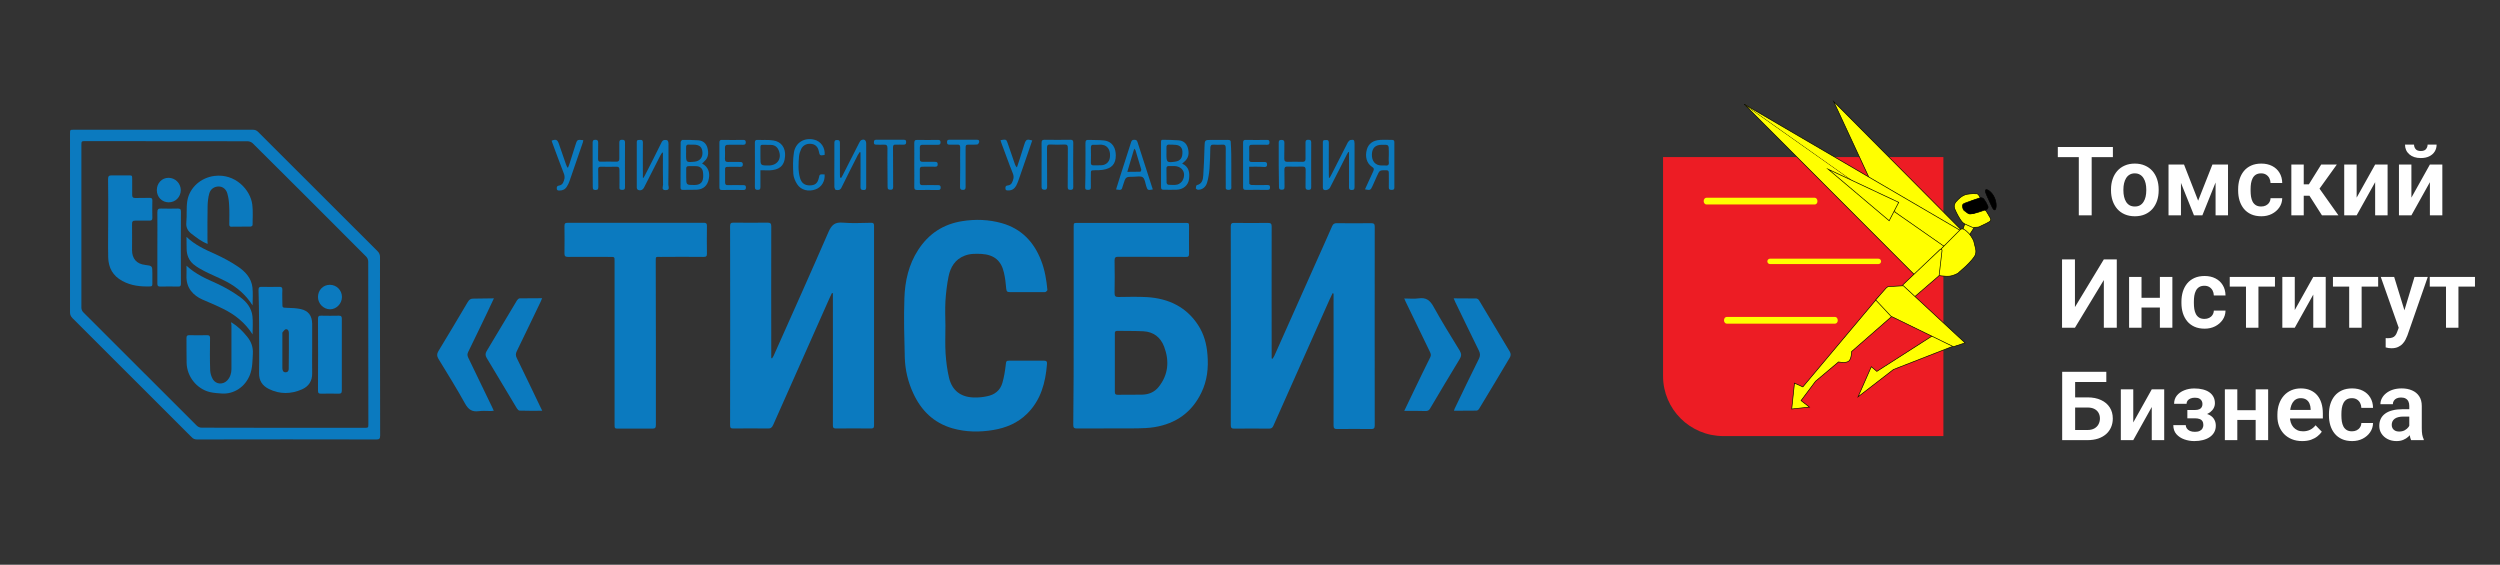 <?xml version="1.0" encoding="UTF-8"?> <svg xmlns="http://www.w3.org/2000/svg" width="1846" height="417" viewBox="0 0 1846 417" fill="none"><rect x="0" y="0" width="1846" height="417" fill="#333333" stroke="none"/> <g clip-path="url(#clip0_16_84)"> <path d="M614.3 216.4C613.7 217.7 613.1 218.9 612.5 220.2C598.6 251.4 584.7 282.6 570.9 313.8C570 315.8 569 316.5 566.8 316.4C558.4 316.3 550 316.3 541.6 316.4C539.7 316.4 539.1 316 539.1 314C539.2 265 539.2 215.9 539.1 166.9C539.1 164.9 539.8 164.4 541.6 164.4C550 164.5 558.4 164.5 566.8 164.4C568.9 164.4 569.5 165.1 569.5 167.1C569.4 198.6 569.5 230.1 569.5 261.6C569.5 262.5 569.5 263.5 569.5 264.4C569.7 264.5 569.9 264.5 570.1 264.6C570.5 264 570.9 263.4 571.2 262.8C584.8 232.3 598.5 201.8 611.8 171.2C614.1 166 616.6 163.9 622.3 164.4C629.2 165 636.2 164.6 643.1 164.5C644.8 164.5 645.4 164.9 645.4 166.7C645.4 215.9 645.4 265 645.4 314.2C645.4 316 644.7 316.4 643.1 316.4C634.5 316.3 626 316.3 617.4 316.4C615.4 316.4 615 315.8 615 313.9C615.1 282.3 615 250.8 615 219.2C615 218.3 615 217.4 615 216.5C614.8 216.5 614.5 216.5 614.3 216.4Z" fill="#0B7ABF"></path> <path d="M984 216.5C983.3 218 982.5 219.6 981.8 221.1C968 252.2 954.1 283.2 940.3 314.3C939.6 315.9 938.8 316.5 937 316.5C928.5 316.4 920 316.4 911.5 316.5C909.6 316.5 908.8 316.1 908.8 314C908.9 265 908.9 216.1 908.8 167.1C908.8 165 909.6 164.5 911.5 164.6C919.8 164.7 928 164.7 936.3 164.6C938.5 164.6 939 165.3 939 167.4C938.9 198.8 939 230.2 939 261.7C939 262.7 939 263.7 939 264.7C939.2 264.8 939.4 264.8 939.7 264.9C940.1 264.2 940.6 263.4 941 262.7C951.4 239.3 961.8 215.9 972.3 192.5C976.1 184 979.9 175.6 983.6 167.1C984.3 165.5 985.1 164.8 987 164.8C995.5 164.9 1004 164.9 1012.5 164.8C1014.6 164.8 1015.1 165.5 1015.1 167.4C1015.1 216.3 1015 265.2 1015.1 314.1C1015.1 316.3 1014.4 316.8 1012.4 316.8C1004.1 316.7 995.7 316.7 987.4 316.8C985.3 316.8 984.7 316.2 984.7 314.1C984.8 282.6 984.7 251.1 984.7 219.6C984.7 218.7 984.7 217.8 984.7 216.9C984.4 216.5 984.2 216.5 984 216.5Z" fill="#0B7ABF"></path> <path d="M792.8 240.6C792.8 216.3 792.8 191.9 792.8 167.6C792.8 164.6 792.8 164.6 795.8 164.6C822.2 164.6 848.6 164.6 875 164.6C878 164.6 878 164.6 878 167.6C878 174.2 877.9 180.8 878 187.3C878 189.3 877.4 189.8 875.5 189.7C859 189.6 842.4 189.7 825.9 189.6C823.8 189.6 823 190 823 192.3C823.2 200.3 823.1 208.4 823 216.4C823 218.6 823.6 219.3 825.8 219.3C832.9 219.2 840 219 847.1 219.4C862.7 220.4 875.8 226.5 884.6 239.9C889 246.6 891 254 891.6 262C892.4 271.7 891.4 281.1 887.1 289.9C880.1 304.5 868.3 312.8 852.4 315.4C848.2 316.1 844 316.2 839.8 316.3C824.9 316.4 810.1 316.3 795.2 316.4C793.1 316.4 792.5 315.8 792.5 313.7C792.8 289.4 792.8 265 792.8 240.6ZM823.2 267.8C823.2 275 823.2 282.1 823.2 289.3C823.2 290.9 823.6 291.5 825.3 291.5C831.4 291.4 837.4 291.6 843.5 291.4C848.4 291.3 852.7 289.4 855.7 285.5C862.8 276.5 863.5 266.4 859.6 256C857 249.1 851.8 245 844.2 244.6C837.8 244.3 831.4 244.4 824.9 244.3C823.4 244.3 823.1 245.2 823.2 246.4C823.2 253.5 823.2 260.6 823.2 267.8Z" fill="#0B7ABF"></path> <path d="M698.1 240.6C698.1 247.3 697.8 254.1 698.2 260.8C698.6 266.9 699.4 273.2 700.8 279.1C703.1 288.4 709.4 293.2 719 293.5C722.3 293.6 725.6 293.3 728.8 292.6C734.5 291.5 738.6 288.3 740.2 282.6C741.4 278.4 742.1 274.1 742.6 269.8C743 266.4 742.8 266.3 746.3 266.3C754.4 266.3 762.5 266.4 770.7 266.3C772.6 266.3 773.3 266.9 773.1 268.8C772 282.6 768.6 295.4 758.4 305.5C751.5 312.3 743 315.9 733.5 317.5C723.4 319.2 713.3 319.1 703.4 316.3C689.5 312.3 680.2 303.2 674.3 290.3C670.5 282.1 668.4 273.3 668.1 264.3C667.7 249.6 667.3 234.9 667.8 220.3C668.2 207.7 670.9 195.4 678 184.5C685.7 172.6 696.5 165.5 710.5 163.3C720.4 161.7 730.2 162.1 739.8 164.8C754.2 168.9 763.4 178.6 768.7 192.2C771.5 199.3 772.7 206.6 773.4 214.1C773.4 214.6 772.6 215.2 772.1 215.6C771.8 215.8 771.2 215.7 770.8 215.7C762.5 215.7 754.1 215.7 745.8 215.7C743.9 215.7 743.2 215.3 743 213.2C742.7 209.2 742.2 205.2 741.3 201.3C739.3 192.4 734 188.1 724.8 187.5C720.6 187.3 716.3 187.2 712.3 188.8C705.2 191.5 701.8 197.3 700.4 204.2C699.2 210.2 698.5 216.3 698.1 222.4C697.8 228.4 698 234.5 698.1 240.6C698.1 240.6 698 240.6 698.1 240.6Z" fill="#0B7ABF"></path> <path d="M280.6 255.7C280.6 277.7 280.6 299.7 280.7 321.7C280.7 324 280 324.5 277.8 324.5C233.7 324.4 189.6 324.4 145.5 324.5C143.8 324.5 142.6 324 141.5 322.8C112.2 293.5 82.9 264.2 53.5 234.9C52.3 233.7 51.7 232.4 51.7 230.7C51.7 186.7 51.7 142.7 51.7 98.7C51.7 95.8 51.7 95.8 54.6 95.8C98.6 95.8 142.7 95.8 186.7 95.8C188.4 95.8 189.5 96.3 190.7 97.5C220.1 126.9 249.4 156.2 278.8 185.5C280 186.7 280.6 188 280.6 189.7C280.5 211.7 280.6 233.7 280.6 255.7ZM209 315.9C229 315.9 248.9 315.9 268.9 315.9C272 315.9 272 315.9 272 312.9C272 273 272 233.1 271.9 193.2C271.9 191.9 271.3 190.3 270.3 189.4C242.5 161.5 214.6 133.6 186.7 105.9C185.8 105 184.2 104.3 182.9 104.3C143 104.2 103 104.2 63.1 104.2C60.2 104.2 60.1 104.2 60.1 107.1C60.1 147.1 60.1 187 60.1 227C60.1 228.6 60.6 229.7 61.7 230.8C89.6 258.6 117.4 286.4 145.2 314.2C146.4 315.4 147.6 315.8 149.3 315.8C169.2 315.9 189.1 315.9 209 315.9Z" fill="#0B7ABF"></path> <path d="M484.3 253.3C484.3 273.5 484.3 293.6 484.3 313.8C484.3 315.9 483.7 316.5 481.6 316.5C473.5 316.4 465.4 316.5 457.2 316.5C453.8 316.5 453.8 316.5 453.8 313.2C453.8 273.7 453.8 234.3 453.8 194.8C453.8 194.1 453.8 193.5 453.8 192.8C453.8 189.7 453.8 189.7 450.8 189.7C440.3 189.7 429.9 189.6 419.4 189.7C417.3 189.7 416.8 189 416.8 187.1C416.9 180.4 416.9 173.7 416.8 166.9C416.8 165.1 417.3 164.5 419.2 164.5C452.7 164.5 486.2 164.5 519.7 164.5C521.4 164.5 522 165 522 166.7C521.9 173.6 521.9 180.4 522 187.3C522 189.1 521.5 189.7 519.6 189.7C509 189.6 498.4 189.6 487.8 189.7C484.1 189.7 484.2 189.1 484.2 193.2C484.3 213.2 484.3 233.2 484.3 253.3Z" fill="#0B7ABF"></path> <path d="M1073.4 220.3C1079.3 220.3 1084.7 220.3 1090.1 220.4C1090.8 220.4 1091.7 221.1 1092.1 221.7C1099.7 234.3 1107.3 247 1114.8 259.6C1115.7 261.1 1115.7 262.6 1114.8 264.1C1107.3 276.7 1099.8 289.3 1092.2 301.8C1091.8 302.5 1090.9 303.2 1090.3 303.2C1084.8 303.3 1079.4 303.3 1073.6 303.3C1073.8 302.6 1073.9 302.2 1074.1 301.8C1080 289.5 1085.9 277.2 1092 265C1093.1 262.8 1093.1 261.1 1092 258.9C1086.1 247 1080.4 235 1074.6 223.1C1074.3 222.3 1073.9 221.5 1073.4 220.3Z" fill="#0B7ABF"></path> <path d="M1036.9 303.4C1039.4 298.1 1041.7 293.4 1044 288.6C1048 280.3 1052 272 1056.1 263.8C1056.9 262.3 1056.5 261.1 1055.8 259.7C1049.8 247.4 1043.9 235 1037.9 222.7C1037.6 222.1 1037.3 221.4 1036.9 220.4C1040.7 220.4 1044.2 220.8 1047.6 220.3C1053.1 219.5 1056 221.8 1058.6 226.6C1064.7 237.6 1071.3 248.2 1077.9 259C1079.2 261.2 1079.2 262.9 1077.9 265C1070.5 277.2 1063.2 289.4 1056 301.6C1055.2 303 1054.3 303.5 1052.7 303.5C1047.6 303.3 1042.5 303.4 1036.9 303.4Z" fill="#0B7ABF"></path> <path d="M364.7 220.3C363 223.8 361.5 227.1 360 230.3C355.3 240.2 350.5 250 345.7 259.9C345 261.4 345 262.5 345.7 264C351.7 276.3 357.6 288.7 363.6 301.1C363.9 301.7 364.2 302.4 364.6 303.3C363.7 303.4 363.1 303.4 362.5 303.5C359.5 303.5 356.5 303.2 353.5 303.6C348.5 304.3 345.8 302.3 343.4 298C337.2 286.8 330.4 275.9 323.7 264.9C322.5 262.9 322.5 261.3 323.7 259.3C331 247.3 338.2 235.2 345.4 223C346.5 221.1 347.7 220.4 349.9 220.5C354.7 220.5 359.5 220.3 364.7 220.3Z" fill="#0B7ABF"></path> <path d="M400.4 303.3C394.5 303.3 389 303.4 383.6 303.2C383 303.2 382.2 302.3 381.7 301.6C374.2 289.2 366.8 276.7 359.3 264.2C358.3 262.5 358.3 261 359.3 259.3C366.8 246.8 374.3 234.2 381.8 221.7C382.2 221.1 383.1 220.3 383.7 220.3C389.1 220.2 394.5 220.2 400.3 220.2C399.9 221.2 399.6 221.9 399.3 222.6C393.4 234.8 387.6 247.1 381.6 259.3C380.7 261.1 380.7 262.6 381.6 264.4C387.5 276.5 393.4 288.7 399.2 300.9C399.6 301.6 399.9 302.2 400.4 303.3Z" fill="#0B7ABF"></path> <path d="M475.2 131.3C475.6 130.6 476 130 476.3 129.3C480.4 121.2 484.6 113.2 488.5 105.1C489.5 103.1 490.9 103.2 492.5 103.5C492.9 103.6 493.4 104.4 493.5 104.9C493.7 105.9 493.6 106.9 493.6 108C493.6 117.4 493.7 126.9 493.5 136.3C493.5 137.8 495 140.4 491.5 140.4C488.1 140.4 489.6 137.8 489.6 136.4C489.4 129.3 489.5 122.2 489.5 115.1C489.5 114.3 489.5 113.5 489.5 112.8C489.3 112.7 489.1 112.7 489 112.6C488.5 113.4 487.9 114.2 487.5 115C483.5 122.8 479.6 130.6 475.6 138.4C474.7 140.2 473 141 471.1 140.2C470.7 140 470.2 139.2 470.2 138.7C470.2 127.4 470.2 116.2 470.2 104.9C470.2 103 471.5 103.4 472.7 103.3C474 103.2 474.7 103.5 474.7 105.1C474.6 113 474.7 120.9 474.7 128.8C474.7 129.6 474.7 130.4 474.7 131.2C474.8 131.2 475 131.2 475.2 131.3Z" fill="#0B7ABF"></path> <path d="M981.8 131.3C982.4 130.2 983.1 129.1 983.6 128C987.5 120.4 991.3 112.8 995.2 105.2C995.6 104.5 996.4 103.6 997.1 103.4C999.7 102.9 1000.1 103.3 1000.2 106C1000.2 116.7 1000.2 127.3 1000.2 138C1000.2 139.5 999.9 140.3 998.2 140.3C996.5 140.3 996.1 139.7 996.1 138.1C996.2 130.3 996.1 122.5 996.1 114.7C996.1 113.9 996.1 113.2 996.1 112.4C995.9 112.3 995.7 112.3 995.6 112.2C995.2 112.8 994.8 113.5 994.5 114.1C990.4 122.2 986.3 130.4 982.1 138.5C981.3 140 978.9 140.9 977.5 140.1C977.1 139.9 976.8 139.2 976.8 138.7C976.8 127.5 976.8 116.2 976.8 105C976.8 103.1 978.1 103.5 979.2 103.4C980.7 103.2 981.2 103.9 981.2 105.4C981.1 113.3 981.2 121.2 981.2 129.1C981.2 129.9 981.3 130.6 981.3 131.4C981.5 131.2 981.6 131.2 981.8 131.3Z" fill="#0B7ABF"></path> <path d="M621.2 131.3C621.6 130.6 622 129.8 622.4 129.1C626.4 121.3 630.3 113.5 634.3 105.7C634.7 104.9 635.2 103.9 635.9 103.5C638.1 102.4 639.6 103.5 639.6 106C639.6 116.7 639.6 127.3 639.6 138C639.6 139.4 639.5 140.4 637.6 140.3C636 140.3 635.4 139.8 635.4 138.2C635.5 130.4 635.4 122.6 635.4 114.8C635.4 114 635.4 113.3 635.4 112.5C635.2 112.4 635 112.4 634.8 112.3C634.3 113 633.8 113.8 633.4 114.5C629.4 122.4 625.3 130.4 621.4 138.4C620.4 140.6 618.8 140.5 617.1 140.2C616.7 140.1 616.2 138.9 616.1 138.2C616 131 616.1 123.7 616.1 116.5C616.1 113 616.1 109.5 616.1 106C616.1 104.5 616.1 103.3 618.2 103.4C620.2 103.4 620.2 104.5 620.2 105.9C620.2 113.6 620.2 121.2 620.2 128.9C620.2 129.7 620.3 130.5 620.3 131.2C620.8 131.1 621 131.2 621.2 131.3Z" fill="#0B7ABF"></path> <path d="M518.4 120.7C523 123.3 524.3 127.2 523.4 132C522.5 137 519.4 139.9 514.3 140.1C510.9 140.2 507.6 140.1 504.2 140.2C503 140.2 502.5 139.7 502.5 138.5C502.5 127.3 502.5 116.2 502.6 105C502.6 104.4 503.5 103.3 503.9 103.3C507.8 103.3 511.8 103.3 515.7 103.6C519.2 103.9 521.5 105.9 522.4 109.3C523.3 112.9 523.2 116.4 520.1 119.1C519.6 119.7 519.1 120.2 518.4 120.7ZM506.7 129.6C506.7 130 506.7 130.3 506.7 130.7C506.7 136.6 506.7 136.6 512.7 136.6C516.2 136.6 518.4 135.3 519 132.4C519.4 130.5 519.3 128.5 519 126.6C518.5 124.1 516.7 122.8 514.1 122.7C512.2 122.6 510.3 122.7 508.4 122.7C507.2 122.7 506.7 123.2 506.7 124.4C506.7 126.1 506.7 127.9 506.7 129.6ZM511 106.8C510.4 106.8 509.8 106.9 509.2 106.8C507.2 106.5 506.4 107.3 506.6 109.4C506.7 110.9 506.6 112.5 506.6 114C506.6 119.9 506.7 120 512.8 119.4C516.7 119 518.9 116.4 518.7 112.6C518.5 108.6 516.6 106.9 512.3 106.8C511.9 106.8 511.5 106.8 511 106.8Z" fill="#0B7ABF"></path> <path d="M872.9 120.8C878.1 123.2 878.5 127.5 878 132.1C877.5 136.8 873.7 140 868.6 140.1C865.5 140.2 862.3 140.1 859.2 140.1C857.8 140.1 857.3 139.6 857.3 138.2C857.3 127.2 857.3 116.1 857.3 105.1C857.3 104.1 857.3 103.1 858.7 103.2C862.5 103.3 866.3 103.3 870.1 103.6C873.7 103.8 876.1 105.8 877.1 109.2C878.2 113.1 877.8 116.7 874.4 119.5C874 119.9 873.6 120.2 872.9 120.8ZM866 122.6C866 122.7 866 122.7 866 122.6C865 122.6 864.1 122.6 863.1 122.6C862 122.6 861.3 123 861.3 124.2C861.3 127.8 861.3 131.4 861.4 134.9C861.4 135.4 862.1 136.3 862.5 136.4C864.8 136.5 867.1 136.8 869.3 136.3C870.9 135.9 872.6 134.5 873.3 133.1C876.1 127.5 872.9 122.6 866.7 122.6C866.4 122.6 866.2 122.6 866 122.6ZM865.6 106.8C865 106.8 864.4 106.9 863.9 106.8C861.9 106.5 861.1 107.4 861.3 109.4C861.4 110.9 861.3 112.5 861.3 114C861.3 119.9 861.7 120.2 867.6 119.4C871.7 118.8 873.3 116.6 873.1 111.8C872.9 108.6 870.9 106.9 866.9 106.9C866.5 106.8 866.1 106.8 865.6 106.8Z" fill="#0B7ABF"></path> <path d="M1007.9 139.8C1010 135.2 1012 130.9 1014 126.5C1014.7 125 1014.7 124.2 1013.1 123.2C1009.1 120.6 1007.8 115.6 1009.3 110.3C1010.5 106.1 1013.9 103.6 1019.1 103.3C1022 103.1 1024.9 103.3 1027.9 103.3C1029.1 103.3 1029.6 103.8 1029.6 105C1029.6 116.2 1029.6 127.4 1029.6 138.5C1029.6 140.1 1028.7 140.2 1027.5 140.2C1026.2 140.2 1025.5 139.9 1025.5 138.4C1025.6 134.8 1025.5 131.2 1025.5 127.7C1025.5 126.1 1025 125.7 1023.5 125.7C1018.7 125.7 1018.7 125.6 1016.7 130.1C1015.6 132.6 1014.5 135 1013.4 137.5C1012 140.5 1011.7 140.6 1007.9 139.8ZM1025.5 114.5C1025.5 113.6 1025.5 112.7 1025.5 111.9C1025.5 106.8 1025.5 106.8 1020.4 106.9C1015.7 106.9 1013.2 109.2 1013 113.9C1012.8 119 1015.6 122.4 1020.6 122.2C1021.3 122.2 1022.1 122.1 1022.8 122.2C1024.8 122.5 1025.8 121.8 1025.5 119.6C1025.3 117.9 1025.5 116.2 1025.5 114.5Z" fill="#0B7ABF"></path> <path d="M944.2 121.6C944.2 116.2 944.2 110.8 944.2 105.4C944.2 104 944.5 103.3 946.2 103.3C947.8 103.3 948.4 103.8 948.4 105.4C948.3 109.3 948.4 113.3 948.3 117.2C948.3 118.9 948.9 119.5 950.6 119.5C954.3 119.4 958.1 119.4 961.8 119.5C963.5 119.5 964 118.8 964 117.3C964 113.3 964 109.3 964 105.2C964 103.6 964.6 103.2 966.1 103.2C967.6 103.2 968.2 103.6 968.2 105.2C968.1 116.2 968.2 127.1 968.2 138.1C968.2 139.6 967.8 140.2 966.2 140.2C964.6 140.2 964 139.7 964 138.1C964.1 133.9 964 129.6 964.1 125.4C964.1 123.6 963.5 123 961.7 123C958 123.1 954.4 123.1 950.7 123C949 122.9 948.4 123.5 948.4 125.2C948.5 129.5 948.4 133.8 948.5 138.1C948.5 139.6 948 140.1 946.5 140.1C945 140.1 944.4 139.7 944.4 138.1C944.3 132.7 944.2 127.1 944.2 121.6Z" fill="#0B7ABF"></path> <path d="M437.6 121.7C437.6 116.3 437.6 110.9 437.6 105.5C437.6 104 437.9 103.2 439.6 103.2C441.3 103.2 441.7 103.9 441.7 105.4C441.6 109.3 441.7 113.3 441.6 117.2C441.6 118.8 442 119.5 443.7 119.4C447.5 119.3 451.3 119.3 455.1 119.4C456.8 119.4 457.3 118.7 457.3 117.2C457.3 113.2 457.3 109.2 457.3 105.2C457.3 103.6 457.9 103.2 459.4 103.2C460.9 103.2 461.5 103.6 461.5 105.2C461.4 116.2 461.5 127.3 461.5 138.3C461.5 139.7 461 140.2 459.6 140.2C458.3 140.2 457.3 140.1 457.4 138.4C457.5 134.1 457.4 129.8 457.4 125.5C457.4 123.8 456.9 123 455 123.1C451.3 123.2 447.5 123.2 443.8 123.1C442.2 123.1 441.6 123.5 441.7 125.2C441.8 129.4 441.7 133.7 441.8 137.9C441.8 139.4 441.6 140.3 439.7 140.3C437.9 140.3 437.7 139.4 437.7 138C437.6 132.5 437.6 127.1 437.6 121.7Z" fill="#0B7ABF"></path> <path d="M769.1 121.7C769.1 116.3 769.2 110.9 769.1 105.5C769.1 103.8 769.6 103.2 771.3 103.2C777.7 103.3 784 103.3 790.4 103.2C792 103.2 792.5 103.7 792.5 105.4C792.4 116.3 792.4 127.2 792.5 138C792.5 139.6 792.1 140.2 790.4 140.2C788.6 140.2 788.4 139.4 788.4 137.9C788.4 128.4 788.4 118.9 788.5 109.4C788.5 107.5 788.1 106.6 785.9 106.7C782.5 106.9 779 106.9 775.6 106.7C773.6 106.6 773.1 107.4 773.1 109.2C773.2 118.7 773.1 128.2 773.2 137.7C773.2 139.2 773 140.2 771.1 140.1C769.6 140 769.1 139.5 769.1 138C769.1 132.7 769.1 127.2 769.1 121.7Z" fill="#0B7ABF"></path> <path d="M909.2 121.8C909.2 126.9 909.2 132 909.2 137.1C909.2 138.5 909.8 140.2 907.1 140.2C904.4 140.2 905.2 138.4 905.1 137C905.1 127.8 905 118.6 905.1 109.4C905.1 107.5 904.6 106.6 902.5 106.8C900.4 107 898.3 106.9 896.1 106.8C894.4 106.7 893.8 107.4 893.7 109.1C893.6 114.3 893.5 119.5 893.1 124.6C892.8 128.1 892.3 131.5 891.3 134.9C890.3 138.3 887.5 140.3 884.5 140.1C884 140.1 883 139.4 883 139.1C883 138.3 883.3 136.8 883.7 136.7C887.7 135.8 888.3 132.6 888.5 129.4C889 122.5 889.2 115.6 889.4 108.7C889.6 103.3 889.4 103.3 894.9 103.3C898.8 103.3 902.8 103.4 906.7 103.3C908.4 103.3 908.9 103.8 908.8 105.5C909.2 110.9 909.2 116.4 909.2 121.8Z" fill="#0B7ABF"></path> <path d="M922.4 123.1C922.4 127.4 922.4 131.5 922.5 135.6C922.5 136 923.6 136.6 924.2 136.6C928 136.7 931.8 136.7 935.6 136.6C936.9 136.6 937.8 136.7 937.8 138.4C937.8 140 937 140.2 935.7 140.2C930.4 140.2 925.2 140.1 919.9 140.2C918.4 140.2 917.9 139.7 917.9 138.2C917.9 127.2 917.9 116.3 917.9 105.3C917.9 103.8 918.4 103.2 919.9 103.3C925.1 103.4 930.3 103.4 935.5 103.3C936.8 103.3 937.4 103.6 937.4 105C937.4 106.5 936.9 106.9 935.5 106.9C931.8 106.8 928 106.9 924.3 106.9C922.9 106.9 922.4 107.4 922.4 108.8C922.5 111.8 922.5 114.8 922.4 117.8C922.4 119.2 922.9 119.6 924.2 119.6C927.3 119.6 930.5 119.6 933.6 119.6C935 119.6 935.6 120 935.6 121.5C935.6 123.1 934.8 123.3 933.5 123.3C929.9 123 926.4 123.1 922.4 123.1Z" fill="#0B7ABF"></path> <path d="M851.2 139.9C847.4 140.6 847.4 140.5 846.3 137.2C845.6 135 845.4 132.1 843.8 130.9C842.3 129.8 839.5 130.5 837.2 130.5C831.2 130.5 831.2 130.5 829.4 136.3C829.3 136.5 829.3 136.7 829.2 136.9C828.2 140.5 828.2 140.5 824.1 139.9C825.1 136.8 826 133.7 827 130.6C829.7 122.1 832.5 113.6 835.2 105C835.6 103.8 836.1 103.2 837.5 103.2C838.7 103.2 839.5 103.5 839.9 104.8C843.5 116.2 847.2 127.5 850.9 138.9C851.1 139.2 851.1 139.5 851.2 139.9ZM832.4 126.9C835.9 126.9 838.9 126.9 842 126.8C842.3 126.8 842.8 125.7 842.7 125.2C841.3 120.4 839.9 115.6 838.4 110.8C838.3 110.6 838 110.4 837.5 109.8C835.7 115.6 834.1 121 832.4 126.9Z" fill="#0B7ABF"></path> <path d="M801.5 121.7C801.5 116.4 801.6 111 801.5 105.7C801.5 103.7 802.1 103.2 804 103.3C807.7 103.5 811.5 103.3 815.1 103.7C821.9 104.5 823.9 109.8 823.9 114.8C823.9 121.2 820.8 124.4 814.3 125.4C812.4 125.7 810.4 125.7 808.4 125.7C805.5 125.8 805.5 125.7 805.5 128.7C805.5 131.9 805.4 135.1 805.5 138.3C805.5 139.8 804.9 140.2 803.5 140.2C802.1 140.2 801.2 140 801.3 138.3C801.3 138.2 801.3 138.2 801.3 138.1C801.5 132.6 801.5 127.1 801.5 121.7ZM810.3 106.9C810.3 106.8 810.3 106.8 810.3 106.9C809.5 106.9 808.7 107 807.9 106.9C806.1 106.7 805.5 107.4 805.5 109.2C805.6 112.8 805.6 116.5 805.5 120.1C805.5 121.5 805.9 122.1 807.4 122.1C809.4 122 811.5 122.2 813.5 122C816.7 121.8 819 119.6 819.5 116.6C820.2 112.2 818.7 108.7 815.7 107.4C814.9 107.1 814 106.9 813.2 106.8C812.2 106.8 811.3 106.9 810.3 106.9Z" fill="#0B7ABF"></path> <path d="M561.5 125.7C561.5 130.1 561.5 134.1 561.5 138.1C561.5 139.5 561.2 140.2 559.6 140.2C558 140.2 557.4 139.8 557.4 138.1C557.5 127.2 557.4 116.2 557.4 105.3C557.4 103.8 557.9 103.2 559.4 103.3C563.3 103.5 567.2 103.1 571 103.7C577 104.6 580.1 109.2 579.7 115.3C579.2 123.1 574.8 125.5 568.1 125.8C566 125.8 563.9 125.7 561.5 125.7ZM561.5 114.3C561.5 114.9 561.5 115.5 561.5 116.1C561.5 122.2 561.5 122.2 567.6 122.2C574.2 122.2 577.6 116.9 574.9 110.8C573.9 108.5 572 107.1 569.5 107C567.4 106.9 565.3 107 563.1 106.9C562 106.9 561.5 107.3 561.5 108.4C561.5 110.3 561.5 112.3 561.5 114.3Z" fill="#0B7ABF"></path> <path d="M531.2 121.7C531.2 116.2 531.2 110.7 531.2 105.3C531.2 103.8 531.7 103.2 533.2 103.3C538.4 103.4 543.6 103.4 548.8 103.3C550.1 103.3 550.6 103.7 550.7 105C550.7 106.5 550.1 106.9 548.7 106.9C545 106.8 541.2 106.9 537.5 106.9C535.9 106.9 535.3 107.5 535.3 109.1C535.4 111.9 535.4 114.7 535.3 117.4C535.3 119 535.9 119.6 537.5 119.6C540.5 119.5 543.5 119.6 546.5 119.6C547.8 119.6 548.5 119.9 548.5 121.4C548.5 122.9 547.8 123.2 546.5 123.2C543.4 123.1 540.4 123.2 537.3 123.2C535.8 123.2 535.3 123.7 535.4 125.1C535.4 128.3 535.4 131.5 535.4 134.7C535.4 136.2 536 136.8 537.5 136.7C541.2 136.6 545 136.7 548.7 136.7C549.9 136.7 550.8 136.8 550.8 138.4C550.8 140.1 550 140.3 548.6 140.3C543.5 140.2 538.4 140.2 533.2 140.3C531.7 140.3 531.2 139.8 531.2 138.3C531.2 132.7 531.2 127.2 531.2 121.7Z" fill="#0B7ABF"></path> <path d="M675.1 121.7C675.1 116.4 675.2 111 675.1 105.7C675.1 104 675.5 103.2 677.4 103.3C682.4 103.4 687.5 103.4 692.5 103.3C693.8 103.3 694.5 103.6 694.5 105.1C694.5 106.7 693.8 106.9 692.5 106.9C688.8 106.9 685 106.9 681.3 106.9C679.8 106.9 679.2 107.4 679.2 108.9C679.2 111.7 679.3 114.6 679.2 117.4C679.2 119.1 679.9 119.5 681.5 119.5C684.5 119.4 687.5 119.5 690.5 119.5C691.9 119.5 692.4 120 692.4 121.4C692.4 122.8 691.7 123.1 690.5 123.1C687.4 123 684.2 123.1 681.1 123.1C679.8 123.1 679.2 123.6 679.2 124.9C679.2 128.2 679.2 131.5 679.2 134.8C679.2 136.4 679.9 136.8 681.4 136.7C685.1 136.6 688.9 136.7 692.6 136.7C693.9 136.7 694.6 137 694.6 138.5C694.6 140 693.9 140.3 692.6 140.3C687.5 140.3 682.4 140.2 677.3 140.3C675.7 140.3 675.1 139.8 675.1 138.2C675.2 132.6 675.1 127.1 675.1 121.7Z" fill="#0B7ABF"></path> <path d="M608.9 128.8C609.3 133.9 606.6 138.2 602.3 139.8C597 141.8 591.4 140.4 588.6 136C587.2 133.8 586 131.1 585.8 128.5C585.5 123.3 585.4 117.9 586.2 112.8C587.3 105.3 593.9 101.4 601.1 103.1C606.2 104.3 609.4 109 608.9 114.4C605.4 115 605.3 115 604.6 111.6C604 108.8 602.4 106.8 599.5 106.3C596.1 105.7 593 107.1 591.6 110C590.8 111.7 590.2 113.6 590 115.4C589.6 120.7 589.2 126.1 590.7 131.3C591.8 135.2 594.2 136.9 597.8 136.9C601.8 136.9 603.7 135.4 604.6 131.5C605.2 128.6 605.2 128.6 608.9 128.8Z" fill="#0B7ABF"></path> <path d="M762.2 103.7C761.2 106.6 760.2 109.6 759.2 112.5C756.8 119.3 754.5 126.1 752.1 133C751.6 134.4 751 135.9 750.3 137.2C749 139.5 747.1 140.7 744.4 140.6C743.3 140.6 742.4 140.6 742.4 139C742.4 137.5 742.8 137 744.4 136.9C745.3 136.8 746.6 136.1 747 135.3C748.2 133.1 749 130.8 747.9 128.1C744.9 120.7 742.3 113.2 739.5 105.8C739.2 105.1 739 104.3 738.8 103.5C743 102.7 743.1 102.8 744.3 106.4C746 111.4 747.8 116.5 749.5 121.5C749.8 122.2 750.1 122.9 750.9 123.6C751.5 121.7 752.2 119.8 752.8 117.9C754 114 755.3 110.1 756.5 106.2C757.6 102.9 758.4 102.6 762.2 103.7Z" fill="#0B7ABF"></path> <path d="M419.5 123.6C419.8 122.7 420.2 121.9 420.5 121C422 116.4 423.4 111.7 424.9 107.1C426.2 103 426.2 103 430.7 103.5C430.6 104 430.5 104.6 430.4 105.1C427.1 114.7 423.8 124.2 420.5 133.8C420 135.2 419.4 136.5 418.6 137.7C417.4 139.8 415.5 140.7 413.1 140.7C412 140.7 411.1 140.6 411.1 139.1C411.1 137.8 411.4 137.2 412.9 137C413.9 136.9 415.1 136.1 415.6 135.2C416.8 133 417.4 130.7 416.3 128C413.4 120.7 410.8 113.3 408 105.9C407.8 105.2 407.5 104.5 407.3 103.9C410.4 102.6 411.6 103.1 412.6 106C414.4 111.1 416.1 116.2 417.9 121.3C418.2 122.1 418.5 122.9 418.9 123.7C419.2 123.6 419.4 123.6 419.5 123.6Z" fill="#0B7ABF"></path> <path d="M709 123.5C709 118.6 708.9 113.7 709 108.8C709 107.3 708.5 106.7 707 106.8C705 106.9 702.9 106.8 700.9 106.8C699.6 106.8 699.3 106.2 699.3 105C699.3 103.9 699.5 103.2 700.8 103.2C707.7 103.2 714.7 103.2 721.6 103.2C723 103.2 723.2 104.1 723 105.1C722.8 105.7 722.2 106.6 721.6 106.7C719.9 106.9 718.1 106.8 716.3 106.8C713 106.8 713 106.8 713 110.2C713 116.3 713 122.3 713 128.4C713 131.5 713 134.5 713 137.6C713 139.1 713 140.3 710.9 140.2C708.9 140.2 708.9 139.1 708.9 137.7C709 133 709 128.2 709 123.5Z" fill="#0B7ABF"></path> <path d="M655.3 123.5C655.3 118.8 655.2 114.2 655.3 109.5C655.3 107.6 654.8 106.7 652.7 106.8C650.7 107 648.8 106.8 646.8 106.8C645.4 106.8 645.3 106.1 645.3 105C645.3 103.9 645.6 103.2 646.9 103.2C653.8 103.2 660.6 103.2 667.5 103.2C668.8 103.2 669.1 103.8 669.1 104.9C669.1 106.1 668.8 106.8 667.4 106.8C665.4 106.7 663.4 106.9 661.5 106.8C659.8 106.7 659.4 107.3 659.4 108.9C659.5 118.6 659.4 128.3 659.5 138C659.5 139.6 659 140.2 657.4 140.1C655.8 140.1 655.4 139.5 655.4 138C655.3 133.3 655.3 128.4 655.3 123.5Z" fill="#0B7ABF"></path> <path d="M230.5 257.5C230.5 263.6 230.4 269.6 230.5 275.7C230.6 281.3 228 285.3 223 287.5C214.8 291.1 206.6 291.2 198.5 287.2C193.7 284.8 191.2 281.1 191.3 275.5C191.5 263.1 191.3 250.7 191.3 238.2C191.3 230.2 191.1 222.3 190.9 214.3C190.9 212.4 191.3 211.7 193.3 211.8C197.5 211.9 201.8 211.9 206 211.8C207.9 211.7 208.6 212.3 208.5 214.3C208.3 217.5 208.5 220.7 208.5 223.9C208.5 227.3 208.5 227.2 212 227.3C215.3 227.4 218.7 227.5 222 228.2C227.8 229.5 230.4 233.1 230.5 239C230.5 245.2 230.5 251.4 230.5 257.5ZM213.3 259.1C213.3 254.7 213.3 250.2 213.3 245.8C213.3 244.3 212.6 243 211.1 243.1C210.2 243.2 209.4 244.5 208.6 245.4C208.4 245.7 208.5 246.2 208.5 246.7C208.5 255.1 208.5 263.5 208.5 271.8C208.5 273.5 209.1 275 211 274.9C212.8 274.8 213.3 273.4 213.2 271.8C213.3 267.5 213.3 263.3 213.3 259.1Z" fill="#0B7ABF"></path> <path d="M79.9 161.3C79.9 151.6 80 141.9 79.8 132.2C79.8 130 80.5 129.5 82.6 129.5C86.6 129.6 90.6 129.5 94.7 129.5C97.6 129.5 97.6 129.5 97.6 132.3C97.6 136.2 97.6 140 97.6 143.9C97.6 145.6 98.1 146.2 99.9 146.2C103.5 146.1 107.1 146.2 110.6 146.1C112 146.1 112.5 146.6 112.5 148C112.4 152.3 112.4 156.6 112.5 160.9C112.5 162.5 111.9 162.9 110.4 162.9C107 162.8 103.5 163 100.1 162.9C98.1 162.8 97.4 163.6 97.5 165.6C97.6 172 97.5 178.3 97.5 184.7C97.5 191 100.9 194.9 107.1 195.6C112.5 196.3 112.5 196.3 112.5 201.7C112.5 204.4 112.5 207.1 112.5 209.8C112.5 211 112.1 211.5 110.8 211.5C103.7 211.7 96.9 211 90.4 207.5C83.3 203.7 80.1 197.7 79.9 190.1C79.7 180.6 79.9 171 79.9 161.3Z" fill="#0B7ABF"></path> <path d="M170.7 237.9C175.6 240.9 179.2 244.5 182.5 248.6C185.5 252.3 187 256.3 186.7 261.3C186.4 266.5 186.5 271.6 184.6 276.6C181.1 285.8 172.7 291 164.2 290.6C161.1 290.4 157.9 290.2 154.9 289.5C145.2 287.1 138 278 137.8 267.9C137.6 261.8 137.8 255.6 137.7 249.5C137.7 247.9 138.3 247.5 139.8 247.5C144.2 247.6 148.6 247.6 153 247.5C154.7 247.5 155.1 248.2 155.1 249.7C155 257.7 154.9 265.6 155.2 273.6C155.3 275.8 156.1 278.2 157.2 280.1C159.5 283.9 164.7 284.2 167.8 280.9C170 278.5 170.9 275.6 170.9 272.5C170.9 261.6 170.9 250.7 170.9 239.8C170.7 239.4 170.7 238.9 170.7 237.9Z" fill="#0B7ABF"></path> <path d="M153.3 180.1C148.6 178.3 145.1 175.4 141.5 172.7C138.6 170.5 137.2 167.9 137.6 164.1C138.1 158.9 137.5 153.5 138.3 148.4C139.9 138.4 148.5 131.1 158.4 129.9C173.6 128 184.9 140 186.3 151.1C186.9 156.1 186.5 161.2 186.5 166.2C186.5 166.6 185.6 167.3 185.1 167.3C180.3 167.4 175.6 167.3 170.8 167.4C169.3 167.4 169.3 166.4 169.3 165.4C169.3 160.9 169.5 156.3 169.2 151.8C169.1 148.8 168.7 145.8 167.9 143C167 139.6 164.4 137.7 161.5 137.7C158.3 137.7 155.4 139.5 154.5 143C153.7 145.8 153.4 148.9 153.3 151.8C153.1 160.3 153.2 168.9 153.2 177.4C153.3 178.1 153.3 179 153.3 180.1Z" fill="#0B7ABF"></path> <path d="M252.4 262C252.4 270.8 252.4 279.5 252.4 288.3C252.4 290.2 251.8 290.7 250 290.7C245.7 290.6 241.4 290.6 237.1 290.7C235.2 290.7 234.8 290.1 234.8 288.3C234.9 270.7 234.9 253.1 234.8 235.5C234.8 233.5 235.4 233 237.3 233.1C241.6 233.2 245.9 233.2 250.2 233.1C252 233.1 252.4 233.7 252.4 235.4C252.4 244.2 252.4 253.1 252.4 262Z" fill="#0B7ABF"></path> <path d="M116.2 182.8C116.2 174.1 116.3 165.4 116.2 156.7C116.2 154.5 116.9 153.9 119 154C123.1 154.1 127.2 154.1 131.3 154C132.9 154 133.6 154.4 133.6 156.2C133.5 173.9 133.5 191.7 133.6 209.4C133.6 210.9 133.3 211.7 131.5 211.6C127.1 211.5 122.7 211.5 118.3 211.6C116.6 211.6 116.2 211 116.2 209.4C116.2 200.6 116.2 191.7 116.2 182.8Z" fill="#0B7ABF"></path> <path d="M137.7 196.2C144.6 202.6 152.4 205.9 160.2 209.4C166.1 212.1 171.9 215.5 177.2 219.3C181.9 222.7 185.7 227.3 186.4 233.4C186.9 237.7 186.5 242.1 186.5 246.9C181 238.3 173.5 232.3 164.7 228C159.7 225.5 154.6 223.4 149.5 221.2C142.7 218.2 137.3 212.6 137.7 203.5C137.8 201.2 137.7 199 137.7 196.2Z" fill="#0B7ABF"></path> <path d="M137.7 174.9C144.1 181 151.5 184.3 158.9 187.6C164.8 190.3 170.6 193.4 175.9 197C181.2 200.6 185.6 205.4 186.4 212.2C186.9 216.5 186.5 220.9 186.5 225.5C181.6 217.8 175.1 212.1 167.3 208C162 205.2 156.4 203 151.1 200.3C148.2 198.8 145.3 197.2 142.8 195.1C139.4 192.2 137.8 188.1 137.8 183.6C137.7 181 137.7 178.2 137.7 174.9Z" fill="#0B7ABF"></path> <path d="M115.8 140.4C115.8 135.3 119.5 131.3 124.4 131.3C129.4 131.3 133.4 135.3 133.5 140.3C133.5 145.4 129.6 149.4 124.6 149.4C119.6 149.4 115.8 145.5 115.8 140.4Z" fill="#0B7ABF"></path> <path d="M234.8 219.3C234.8 214.2 238.6 210.3 243.6 210.3C248.5 210.3 252.5 214.3 252.5 219.3C252.5 224.2 248.4 228.4 243.7 228.4C238.8 228.3 234.8 224.2 234.8 219.3Z" fill="#0B7ABF"></path> <path d="M1435 322H1272.54C1247.92 322 1228 302.166 1228 277.664V116H1435V322V322Z" fill="#ED1C24"></path> <path d="M1354 75L1413.95 204L1449 170.577L1354 75Z" fill="#FFFF00" stroke="black" stroke-width="0.475" stroke-miterlimit="10"></path> <path d="M1288 77L1413.75 203L1436 181.513L1288 77Z" fill="#FFFF00" stroke="black" stroke-width="0.475" stroke-miterlimit="10"></path> <path d="M1399 156.424L1434.56 181.192C1434.56 181.192 1440.75 185.26 1445 181.192C1449.25 177.123 1448.24 174.054 1446.51 172.056C1444.78 170.057 1402.02 150 1402.02 150L1399 156.424Z" fill="#FFFF00" stroke="black" stroke-width="0.475" stroke-miterlimit="10"></path> <path d="M1436.58 182L1448 170.472L1288 77" fill="#FFFF00"></path> <path d="M1436.58 182L1448 170.472L1288 77" stroke="black" stroke-width="0.475" stroke-miterlimit="10"></path> <path d="M1350 125L1394.97 163L1402 149.429L1350 125Z" fill="#FFFF00" stroke="black" stroke-width="0.475" stroke-miterlimit="10"></path> <path d="M1449 170.605L1450.89 165L1458 167.605L1453.89 174L1449 170.605Z" fill="#FFFF00" stroke="black" stroke-width="0.475" stroke-miterlimit="10"></path> <path d="M1447.38 169.66C1448.03 168.997 1448.97 168.85 1449.77 169.145C1451.22 169.808 1452.89 171.355 1453.91 172.46C1455.43 174.007 1457.32 177.691 1457.32 177.691L1458.69 183.291C1458.69 183.291 1459.71 186.459 1458.04 189.259C1456.3 192.058 1451.51 196.626 1451.51 196.626L1445.63 201.858C1445.63 201.858 1442.51 203.626 1439.47 203.92C1436.35 204.289 1430.18 203.257 1430.18 203.257L1421.91 202.594C1421.91 202.594 1418.14 202.226 1416.03 203.257C1413.93 204.289 1414 203.257 1414 203.257L1447.38 169.66Z" fill="#FFFF00" stroke="black" stroke-width="0.475" stroke-miterlimit="10"></path> <path d="M1451.92 165.883C1451.92 165.883 1449.9 165.235 1448.53 163.506C1447.15 161.778 1444.77 157.672 1443.4 154.287C1442.17 151.262 1444.12 149.101 1444.7 148.597C1444.77 148.525 1444.84 148.453 1444.92 148.381C1445.57 147.661 1448.67 143.987 1452.72 143.411C1455.97 142.907 1457.99 142.979 1458.79 143.051C1459 143.051 1459.29 143.051 1459.51 143.051C1459.87 143.051 1460.66 143.123 1461.6 144.852C1462.47 146.364 1462.33 146.652 1462.18 146.652C1461.96 146.652 1461.68 146.652 1461.53 146.724L1456.11 148.381C1455.68 148.525 1455.25 148.741 1454.88 149.101L1453.3 150.686C1453.15 150.83 1452.93 151.118 1452.79 151.334L1452.07 152.63C1451.78 153.207 1451.63 153.855 1451.71 154.503C1451.78 155.295 1452.07 156.376 1452.65 156.808C1453.66 157.528 1455.39 157.888 1457.41 157.528C1459.44 157.168 1461.17 155.511 1463.26 154.791C1463.26 154.791 1463.26 154.791 1463.34 154.791C1464.71 154.359 1466.08 154.863 1466.8 156.16L1469.41 160.553C1469.41 160.625 1469.48 160.625 1469.48 160.697C1469.69 160.985 1470.34 162.138 1469.77 163.002C1469.12 163.938 1464.42 166.099 1463.41 166.531C1463.34 166.603 1463.19 166.603 1463.05 166.675C1462.61 166.963 1461.24 167.756 1460.16 167.756C1459.36 167.756 1458.5 167.828 1457.85 167.972C1457.34 168.044 1456.76 167.972 1456.33 167.828L1451.92 165.883Z" fill="#FFFF00" stroke="black" stroke-width="0.475" stroke-miterlimit="10"></path> <path d="M1464.93 147.074C1464.25 146.112 1462.88 145.743 1461.74 146.186L1457.57 147.592L1452.19 149.514L1450.44 150.18C1449.38 150.624 1448.77 151.585 1449.08 152.621L1449.53 154.248C1449.68 154.691 1449.99 155.135 1450.37 155.505L1453.02 157.428C1453.7 157.946 1454.54 158.094 1455.37 157.946L1459.85 156.984C1459.92 156.984 1460.07 156.984 1460.15 156.91L1465.46 155.135C1465.61 155.135 1465.76 155.061 1465.91 155.061C1467.51 154.839 1468.42 153.434 1467.81 152.177C1467.05 150.328 1466.07 148.627 1464.93 147.074Z" fill="black" stroke="black" stroke-width="0.475" stroke-miterlimit="10"></path> <path d="M1472.67 145.878C1474.55 149.977 1474.2 154.231 1473.09 154.927C1471.91 155.546 1470.59 152.143 1468.72 148.044C1466.85 143.945 1465.26 140.774 1466.37 140.078C1467.47 139.536 1470.87 141.857 1472.67 145.878Z" fill="black" stroke="black" stroke-width="0.475" stroke-miterlimit="10"></path> <path d="M1412.96 218.783L1405.27 211.342C1404.91 210.981 1404.91 210.403 1405.27 210.114L1432.55 184.249C1433.13 183.671 1434.07 184.177 1434 184.972L1431.89 203.178C1431.89 203.395 1431.75 203.611 1431.6 203.756L1414.19 218.783C1413.83 219.072 1413.32 219.072 1412.96 218.783Z" fill="#FFFF00" stroke="black" stroke-width="0.475" stroke-miterlimit="10"></path> <path d="M1431.97 246L1428.81 246.733L1385.87 274.229L1381.76 270.783L1372 293L1398.13 272.836L1449 252.966L1431.97 246Z" fill="#FFFF00" stroke="black" stroke-width="0.475" stroke-miterlimit="10"></path> <path d="M1387.22 219L1331.22 285.693L1325.04 282.914L1323 302L1336.09 300.611L1329.91 295.784L1340.6 281.524L1357.55 267.264C1357.55 267.264 1362.35 268.288 1364.82 266.899C1367.22 265.509 1367.22 259.586 1367.22 259.586L1399 231.797L1387.22 219Z" fill="#FFFF00" stroke="black" stroke-width="0.475" stroke-miterlimit="10"></path> <path d="M1392.64 212.765L1394.02 211.662L1405.45 211L1451 253.206L1442.41 256L1396.28 233.5L1385 221.441L1392.64 212.765Z" fill="#FFFF00" stroke="black" stroke-width="0.475" stroke-miterlimit="10"></path> <path d="M1340.02 151H1260.05C1258.88 151 1258 149.839 1258 148.5C1258 147.071 1258.95 146 1260.05 146H1339.95C1341.12 146 1342 147.161 1342 148.5C1342.07 149.839 1341.19 151 1340.02 151Z" fill="#FFFF00"></path> <path d="M1386.95 195H1307.05C1305.88 195 1305 194.071 1305 193C1305 191.857 1305.95 191 1307.05 191H1386.95C1388.12 191 1389 191.929 1389 193C1389 194.071 1388.12 195 1386.95 195Z" fill="#FFFF00"></path> <path d="M1354.95 239H1275.05C1273.88 239 1273 237.839 1273 236.5C1273 235.071 1273.95 234 1275.05 234H1354.95C1356.12 234 1357 235.161 1357 236.5C1357.07 237.839 1356.12 239 1354.95 239Z" fill="#FFFF00"></path> <path d="M1544.49 108.523V159H1534.99V108.523H1544.49ZM1560.16 108.523V116.046H1519.49V108.523H1560.16ZM1558.77 140.626V139.898C1558.77 137.148 1559.16 134.617 1559.95 132.306C1560.73 129.971 1561.88 127.949 1563.38 126.239C1564.88 124.528 1566.72 123.2 1568.89 122.252C1571.07 121.281 1573.54 120.796 1576.31 120.796C1579.13 120.796 1581.63 121.281 1583.8 122.252C1586 123.2 1587.84 124.528 1589.35 126.239C1590.85 127.949 1591.99 129.971 1592.78 132.306C1593.56 134.617 1593.96 137.148 1593.96 139.898V140.626C1593.96 143.353 1593.56 145.884 1592.78 148.218C1591.99 150.529 1590.85 152.552 1589.35 154.285C1587.84 155.995 1586.01 157.324 1583.83 158.272C1581.66 159.22 1579.18 159.693 1576.38 159.693C1573.61 159.693 1571.12 159.22 1568.93 158.272C1566.73 157.324 1564.88 155.995 1563.38 154.285C1561.88 152.552 1560.73 150.529 1559.95 148.218C1559.16 145.884 1558.77 143.353 1558.77 140.626ZM1567.92 139.898V140.626C1567.92 142.267 1568.08 143.804 1568.41 145.237C1568.73 146.67 1569.23 147.929 1569.9 149.016C1570.57 150.102 1571.43 150.957 1572.5 151.581C1573.58 152.182 1574.88 152.482 1576.38 152.482C1577.86 152.482 1579.13 152.182 1580.19 151.581C1581.26 150.957 1582.12 150.102 1582.79 149.016C1583.49 147.929 1584 146.67 1584.32 145.237C1584.64 143.804 1584.81 142.267 1584.81 140.626V139.898C1584.81 138.28 1584.64 136.766 1584.32 135.356C1584 133.924 1583.49 132.664 1582.79 131.578C1582.12 130.468 1581.25 129.602 1580.16 128.978C1579.1 128.33 1577.81 128.007 1576.31 128.007C1574.83 128.007 1573.56 128.33 1572.5 128.978C1571.43 129.602 1570.57 130.468 1569.9 131.578C1569.23 132.664 1568.73 133.924 1568.41 135.356C1568.08 136.766 1567.92 138.28 1567.92 139.898ZM1623.11 148.184L1633.65 121.489H1641.31L1626.23 159H1620.03L1604.98 121.489H1612.68L1623.11 148.184ZM1610.42 121.489V159H1601.24V121.489H1610.42ZM1635.98 159V121.489H1645.16V159H1635.98ZM1669.67 152.482C1670.97 152.482 1672.12 152.228 1673.14 151.72C1674.16 151.211 1674.97 150.495 1675.57 149.57C1676.19 148.646 1676.53 147.571 1676.57 146.346H1685.2C1685.16 148.889 1684.44 151.165 1683.05 153.176C1681.67 155.187 1679.82 156.781 1677.51 157.96C1675.22 159.116 1672.65 159.693 1669.81 159.693C1666.92 159.693 1664.4 159.208 1662.25 158.237C1660.1 157.267 1658.31 155.915 1656.88 154.181C1655.47 152.448 1654.41 150.437 1653.69 148.149C1653 145.861 1652.65 143.411 1652.65 140.799V139.69C1652.65 137.078 1653 134.628 1653.69 132.34C1654.41 130.052 1655.47 128.042 1656.88 126.308C1658.31 124.575 1660.1 123.223 1662.25 122.252C1664.4 121.281 1666.91 120.796 1669.78 120.796C1672.8 120.796 1675.46 121.385 1677.75 122.564C1680.06 123.743 1681.86 125.407 1683.16 127.556C1684.48 129.706 1685.16 132.236 1685.2 135.148H1676.57C1676.53 133.808 1676.22 132.606 1675.67 131.543C1675.12 130.48 1674.33 129.625 1673.31 128.978C1672.3 128.33 1671.06 128.007 1669.6 128.007C1668.05 128.007 1666.76 128.33 1665.72 128.978C1664.7 129.625 1663.91 130.514 1663.33 131.647C1662.77 132.756 1662.38 134.004 1662.15 135.391C1661.94 136.755 1661.84 138.188 1661.84 139.69V140.799C1661.84 142.325 1661.94 143.781 1662.15 145.167C1662.38 146.554 1662.77 147.802 1663.33 148.912C1663.91 149.998 1664.7 150.865 1665.72 151.512C1666.76 152.159 1668.08 152.482 1669.67 152.482ZM1701.08 121.489V159H1691.93V121.489H1701.08ZM1725.52 121.489L1708.99 144.509H1699.24L1698.1 136.119H1704.86L1713.98 121.489H1725.52ZM1714.53 159L1704.27 142.914L1711.9 138.13L1726.7 159H1714.53ZM1740.15 145.93L1753.81 121.489H1763V159H1753.81V134.524L1740.15 159H1730.97V121.489H1740.15V145.93ZM1780.58 145.93L1794.23 121.489H1803.42V159H1794.23V134.524L1780.58 159H1771.39V121.489H1780.58V145.93ZM1792.54 106.755H1799.19C1799.19 108.697 1798.72 110.419 1797.77 111.921C1796.82 113.423 1795.47 114.602 1793.71 115.457C1791.98 116.289 1789.92 116.705 1787.54 116.705C1783.96 116.705 1781.12 115.781 1779.02 113.932C1776.91 112.083 1775.86 109.691 1775.86 106.755H1782.52C1782.52 107.98 1782.9 109.078 1783.66 110.049C1784.42 111.02 1785.72 111.505 1787.54 111.505C1789.37 111.505 1790.65 111.02 1791.39 110.049C1792.15 109.078 1792.54 107.98 1792.54 106.755ZM1532.14 226.746L1553.47 191.523H1563.03V242H1553.47V206.777L1532.14 242H1522.61V191.523H1532.14V226.746ZM1597.67 219.882V227.058H1578.43V219.882H1597.67ZM1581.3 204.489V242H1572.12V204.489H1581.3ZM1604.08 204.489V242H1594.86V204.489H1604.08ZM1627.79 235.482C1629.09 235.482 1630.24 235.228 1631.26 234.72C1632.28 234.211 1633.09 233.495 1633.69 232.57C1634.31 231.646 1634.65 230.571 1634.69 229.346H1643.32C1643.28 231.889 1642.56 234.165 1641.18 236.176C1639.79 238.187 1637.94 239.781 1635.63 240.96C1633.34 242.116 1630.77 242.693 1627.93 242.693C1625.04 242.693 1622.52 242.208 1620.37 241.237C1618.23 240.267 1616.43 238.915 1615 237.181C1613.59 235.448 1612.53 233.437 1611.81 231.149C1611.12 228.861 1610.77 226.411 1610.77 223.799V222.69C1610.77 220.078 1611.12 217.628 1611.81 215.34C1612.53 213.052 1613.59 211.042 1615 209.308C1616.43 207.575 1618.23 206.223 1620.37 205.252C1622.52 204.281 1625.03 203.796 1627.9 203.796C1630.93 203.796 1633.58 204.385 1635.87 205.564C1638.18 206.743 1639.99 208.407 1641.28 210.556C1642.6 212.706 1643.28 215.236 1643.32 218.148H1634.69C1634.65 216.808 1634.35 215.606 1633.79 214.543C1633.24 213.48 1632.45 212.625 1631.43 211.978C1630.42 211.33 1629.18 211.007 1627.72 211.007C1626.18 211.007 1624.88 211.33 1623.84 211.978C1622.82 212.625 1622.03 213.514 1621.45 214.647C1620.89 215.756 1620.5 217.004 1620.27 218.391C1620.06 219.755 1619.96 221.188 1619.96 222.69V223.799C1619.96 225.325 1620.06 226.781 1620.27 228.167C1620.5 229.554 1620.89 230.802 1621.45 231.912C1622.03 232.998 1622.82 233.865 1623.84 234.512C1624.88 235.159 1626.2 235.482 1627.79 235.482ZM1667.63 204.489V242H1658.44V204.489H1667.63ZM1679.83 204.489V211.631H1646.44V204.489H1679.83ZM1694.46 228.93L1708.12 204.489H1717.31V242H1708.12V217.524L1694.46 242H1685.27V204.489H1694.46V228.93ZM1743.83 204.489V242H1734.64V204.489H1743.83ZM1756.03 204.489V211.631H1722.65V204.489H1756.03ZM1772.81 237.84L1782.86 204.489H1792.67L1777.63 247.686C1777.28 248.61 1776.83 249.615 1776.28 250.702C1775.74 251.788 1775.03 252.816 1774.13 253.787C1773.23 254.781 1772.09 255.59 1770.73 256.214C1769.39 256.838 1767.76 257.15 1765.84 257.15C1765.01 257.15 1764.27 257.092 1763.62 256.977C1762.98 256.861 1762.29 256.711 1761.58 256.526V249.662C1761.81 249.685 1762.07 249.696 1762.37 249.696C1762.7 249.719 1762.98 249.731 1763.21 249.731C1764.55 249.731 1765.66 249.569 1766.53 249.246C1767.41 248.945 1768.12 248.448 1768.65 247.755C1769.2 247.085 1769.67 246.206 1770.04 245.12L1772.81 237.84ZM1767.85 204.489L1776.35 232.12L1777.84 241.792L1771.53 242.936L1757.97 204.489H1767.85ZM1815.31 204.489V242H1806.13V204.489H1815.31ZM1827.52 204.489V211.631H1794.13V204.489H1827.52ZM1555.3 274.523V282.046H1532.21V325H1522.71V274.523H1555.3ZM1529.13 293.417H1541.37C1545.27 293.417 1548.62 294.076 1551.42 295.394C1554.22 296.688 1556.35 298.502 1557.83 300.836C1559.34 303.171 1560.09 305.91 1560.09 309.053C1560.09 311.41 1559.66 313.56 1558.8 315.501C1557.97 317.442 1556.75 319.13 1555.13 320.562C1553.51 321.972 1551.55 323.07 1549.24 323.856C1546.92 324.619 1544.3 325 1541.37 325H1522.71V274.523H1532.28V317.512H1541.37C1543.45 317.512 1545.17 317.119 1546.53 316.333C1547.9 315.547 1548.91 314.507 1549.58 313.213C1550.25 311.919 1550.59 310.509 1550.59 308.983C1550.59 307.481 1550.25 306.118 1549.58 304.893C1548.91 303.668 1547.9 302.697 1546.53 301.98C1545.17 301.264 1543.45 300.906 1541.37 300.906H1529.13V293.417ZM1575.2 311.93L1588.86 287.489H1598.05V325H1588.86V300.524L1575.2 325H1566.02V287.489H1575.2V311.93ZM1622.45 307.111H1615.14V302.743H1620.72C1622.08 302.743 1623.17 302.558 1623.98 302.188C1624.81 301.819 1625.4 301.299 1625.75 300.628C1626.12 299.958 1626.3 299.184 1626.3 298.306C1626.3 297.52 1626.13 296.78 1625.78 296.087C1625.44 295.37 1624.86 294.793 1624.05 294.354C1623.24 293.891 1622.12 293.66 1620.69 293.66C1619.51 293.66 1618.46 293.845 1617.53 294.215C1616.61 294.585 1615.88 295.105 1615.35 295.775C1614.82 296.445 1614.55 297.243 1614.55 298.167H1605.36C1605.36 295.81 1606.03 293.787 1607.37 292.1C1608.74 290.413 1610.55 289.119 1612.82 288.217C1615.08 287.293 1617.57 286.831 1620.27 286.831C1622.6 286.831 1624.71 287.073 1626.58 287.559C1628.45 288.021 1630.05 288.714 1631.36 289.639C1632.68 290.563 1633.7 291.707 1634.42 293.071C1635.13 294.411 1635.49 295.971 1635.49 297.751C1635.49 299.022 1635.19 300.224 1634.59 301.356C1633.99 302.489 1633.12 303.494 1631.99 304.373C1630.86 305.228 1629.48 305.898 1627.86 306.383C1626.27 306.869 1624.47 307.111 1622.45 307.111ZM1615.14 304.615H1622.45C1624.7 304.615 1626.66 304.835 1628.35 305.274C1630.06 305.69 1631.49 306.314 1632.65 307.146C1633.8 307.978 1634.67 309.007 1635.25 310.231C1635.85 311.433 1636.15 312.82 1636.15 314.392C1636.15 316.171 1635.76 317.766 1634.97 319.176C1634.21 320.562 1633.12 321.741 1631.71 322.712C1630.3 323.683 1628.63 324.422 1626.68 324.931C1624.74 325.439 1622.6 325.693 1620.27 325.693C1617.75 325.693 1615.3 325.277 1612.92 324.445C1610.56 323.613 1608.61 322.331 1607.06 320.597C1605.54 318.864 1604.77 316.633 1604.77 313.906H1613.96C1613.96 314.785 1614.23 315.605 1614.76 316.368C1615.29 317.13 1616.05 317.743 1617.05 318.205C1618.06 318.644 1619.29 318.864 1620.72 318.864C1622.18 318.864 1623.37 318.633 1624.29 318.17C1625.22 317.708 1625.89 317.096 1626.3 316.333C1626.74 315.547 1626.96 314.727 1626.96 313.872C1626.96 312.693 1626.73 311.745 1626.27 311.029C1625.83 310.289 1625.14 309.746 1624.19 309.399C1623.26 309.053 1622.11 308.879 1620.72 308.879H1615.14V304.615ZM1668.39 302.882V310.058H1649.15V302.882H1668.39ZM1652.03 287.489V325H1642.84V287.489H1652.03ZM1674.8 287.489V325H1665.58V287.489H1674.8ZM1699.97 325.693C1697.13 325.693 1694.58 325.231 1692.31 324.307C1690.05 323.382 1688.12 322.099 1686.52 320.458C1684.95 318.794 1683.74 316.865 1682.88 314.669C1682.05 312.45 1681.63 310.07 1681.63 307.527V306.141C1681.63 303.252 1682.05 300.628 1682.88 298.271C1683.71 295.89 1684.89 293.845 1686.42 292.135C1687.94 290.424 1689.77 289.107 1691.89 288.183C1694.02 287.258 1696.37 286.796 1698.93 286.796C1701.59 286.796 1703.94 287.247 1705.97 288.148C1708 289.026 1709.7 290.274 1711.07 291.892C1712.43 293.51 1713.46 295.451 1714.15 297.716C1714.84 299.958 1715.19 302.443 1715.19 305.17V309.018H1685.79V302.708H1706.18V302.015C1706.13 300.559 1705.85 299.23 1705.35 298.028C1704.84 296.803 1704.05 295.833 1702.99 295.116C1701.93 294.377 1700.55 294.007 1698.86 294.007C1697.5 294.007 1696.31 294.307 1695.29 294.908C1694.3 295.486 1693.47 296.318 1692.8 297.404C1692.15 298.467 1691.66 299.739 1691.34 301.218C1691.02 302.697 1690.85 304.338 1690.85 306.141V307.527C1690.85 309.099 1691.06 310.555 1691.48 311.896C1691.92 313.236 1692.55 314.403 1693.39 315.397C1694.24 316.368 1695.26 317.13 1696.44 317.685C1697.64 318.217 1699 318.482 1700.53 318.482C1702.45 318.482 1704.18 318.113 1705.73 317.373C1707.3 316.61 1708.66 315.489 1709.82 314.01L1714.43 318.794C1713.64 319.95 1712.58 321.059 1711.24 322.123C1709.92 323.186 1708.33 324.052 1706.46 324.723C1704.58 325.37 1702.42 325.693 1699.97 325.693ZM1736.72 318.482C1738.01 318.482 1739.17 318.228 1740.19 317.72C1741.2 317.211 1742.01 316.495 1742.61 315.57C1743.24 314.646 1743.57 313.571 1743.62 312.346H1752.25C1752.21 314.889 1751.49 317.165 1750.1 319.176C1748.72 321.187 1746.87 322.781 1744.56 323.96C1742.27 325.116 1739.7 325.693 1736.86 325.693C1733.97 325.693 1731.45 325.208 1729.3 324.237C1727.15 323.267 1725.36 321.915 1723.93 320.181C1722.52 318.448 1721.45 316.437 1720.74 314.149C1720.04 311.861 1719.7 309.411 1719.7 306.799V305.69C1719.7 303.078 1720.04 300.628 1720.74 298.34C1721.45 296.052 1722.52 294.042 1723.93 292.308C1725.36 290.575 1727.15 289.223 1729.3 288.252C1731.45 287.281 1733.96 286.796 1736.82 286.796C1739.85 286.796 1742.51 287.385 1744.8 288.564C1747.11 289.743 1748.91 291.407 1750.21 293.556C1751.52 295.706 1752.21 298.236 1752.25 301.148H1743.62C1743.57 299.808 1743.27 298.606 1742.72 297.543C1742.16 296.48 1741.38 295.625 1740.36 294.978C1739.34 294.33 1738.11 294.007 1736.65 294.007C1735.1 294.007 1733.81 294.33 1732.77 294.978C1731.75 295.625 1730.95 296.514 1730.38 297.647C1729.82 298.756 1729.43 300.004 1729.2 301.391C1728.99 302.755 1728.89 304.188 1728.89 305.69V306.799C1728.89 308.325 1728.99 309.781 1729.2 311.167C1729.43 312.554 1729.82 313.802 1730.38 314.912C1730.95 315.998 1731.75 316.865 1732.77 317.512C1733.81 318.159 1735.13 318.482 1736.72 318.482ZM1779.02 317.026V299.727C1779.02 298.456 1778.8 297.358 1778.36 296.434C1777.92 295.509 1777.25 294.793 1776.35 294.284C1775.44 293.776 1774.3 293.521 1772.91 293.521C1771.69 293.521 1770.61 293.729 1769.69 294.146C1768.79 294.562 1768.09 295.151 1767.61 295.914C1767.12 296.653 1766.88 297.508 1766.88 298.479H1757.69C1757.69 296.931 1758.06 295.463 1758.8 294.076C1759.54 292.666 1760.59 291.418 1761.96 290.332C1763.35 289.223 1765 288.356 1766.92 287.732C1768.86 287.108 1771.03 286.796 1773.43 286.796C1776.28 286.796 1778.81 287.281 1781.03 288.252C1783.27 289.2 1785.02 290.632 1786.3 292.551C1787.59 294.469 1788.24 296.884 1788.24 299.796V316.16C1788.24 318.032 1788.35 319.638 1788.58 320.979C1788.84 322.296 1789.21 323.44 1789.69 324.411V325H1780.37C1779.93 324.052 1779.59 322.851 1779.36 321.395C1779.13 319.915 1779.02 318.459 1779.02 317.026ZM1780.3 302.154L1780.37 307.597H1774.58C1773.14 307.597 1771.89 307.747 1770.8 308.047C1769.71 308.325 1768.82 308.741 1768.13 309.295C1767.44 309.827 1766.92 310.474 1766.57 311.237C1766.22 311.976 1766.05 312.82 1766.05 313.768C1766.05 314.692 1766.26 315.524 1766.67 316.264C1767.11 317.003 1767.74 317.593 1768.55 318.032C1769.38 318.448 1770.35 318.656 1771.46 318.656C1773.08 318.656 1774.49 318.332 1775.69 317.685C1776.89 317.015 1777.82 316.206 1778.5 315.258C1779.17 314.311 1779.52 313.409 1779.57 312.554L1782.2 316.506C1781.88 317.454 1781.4 318.459 1780.75 319.522C1780.1 320.586 1779.27 321.579 1778.25 322.504C1777.24 323.428 1776.01 324.191 1774.58 324.792C1773.14 325.393 1771.48 325.693 1769.59 325.693C1767.16 325.693 1764.99 325.208 1763.07 324.237C1761.15 323.267 1759.64 321.938 1758.53 320.25C1757.42 318.563 1756.86 316.645 1756.86 314.496C1756.86 312.508 1757.23 310.751 1757.97 309.226C1758.71 307.701 1759.81 306.418 1761.27 305.378C1762.72 304.315 1764.52 303.517 1766.67 302.986C1768.85 302.431 1771.33 302.154 1774.13 302.154H1780.3Z" fill="white"></path> </g> <defs> <clipPath id="clip0_16_84"> <rect width="1846" height="417" fill="white"></rect> </clipPath> </defs> </svg> 